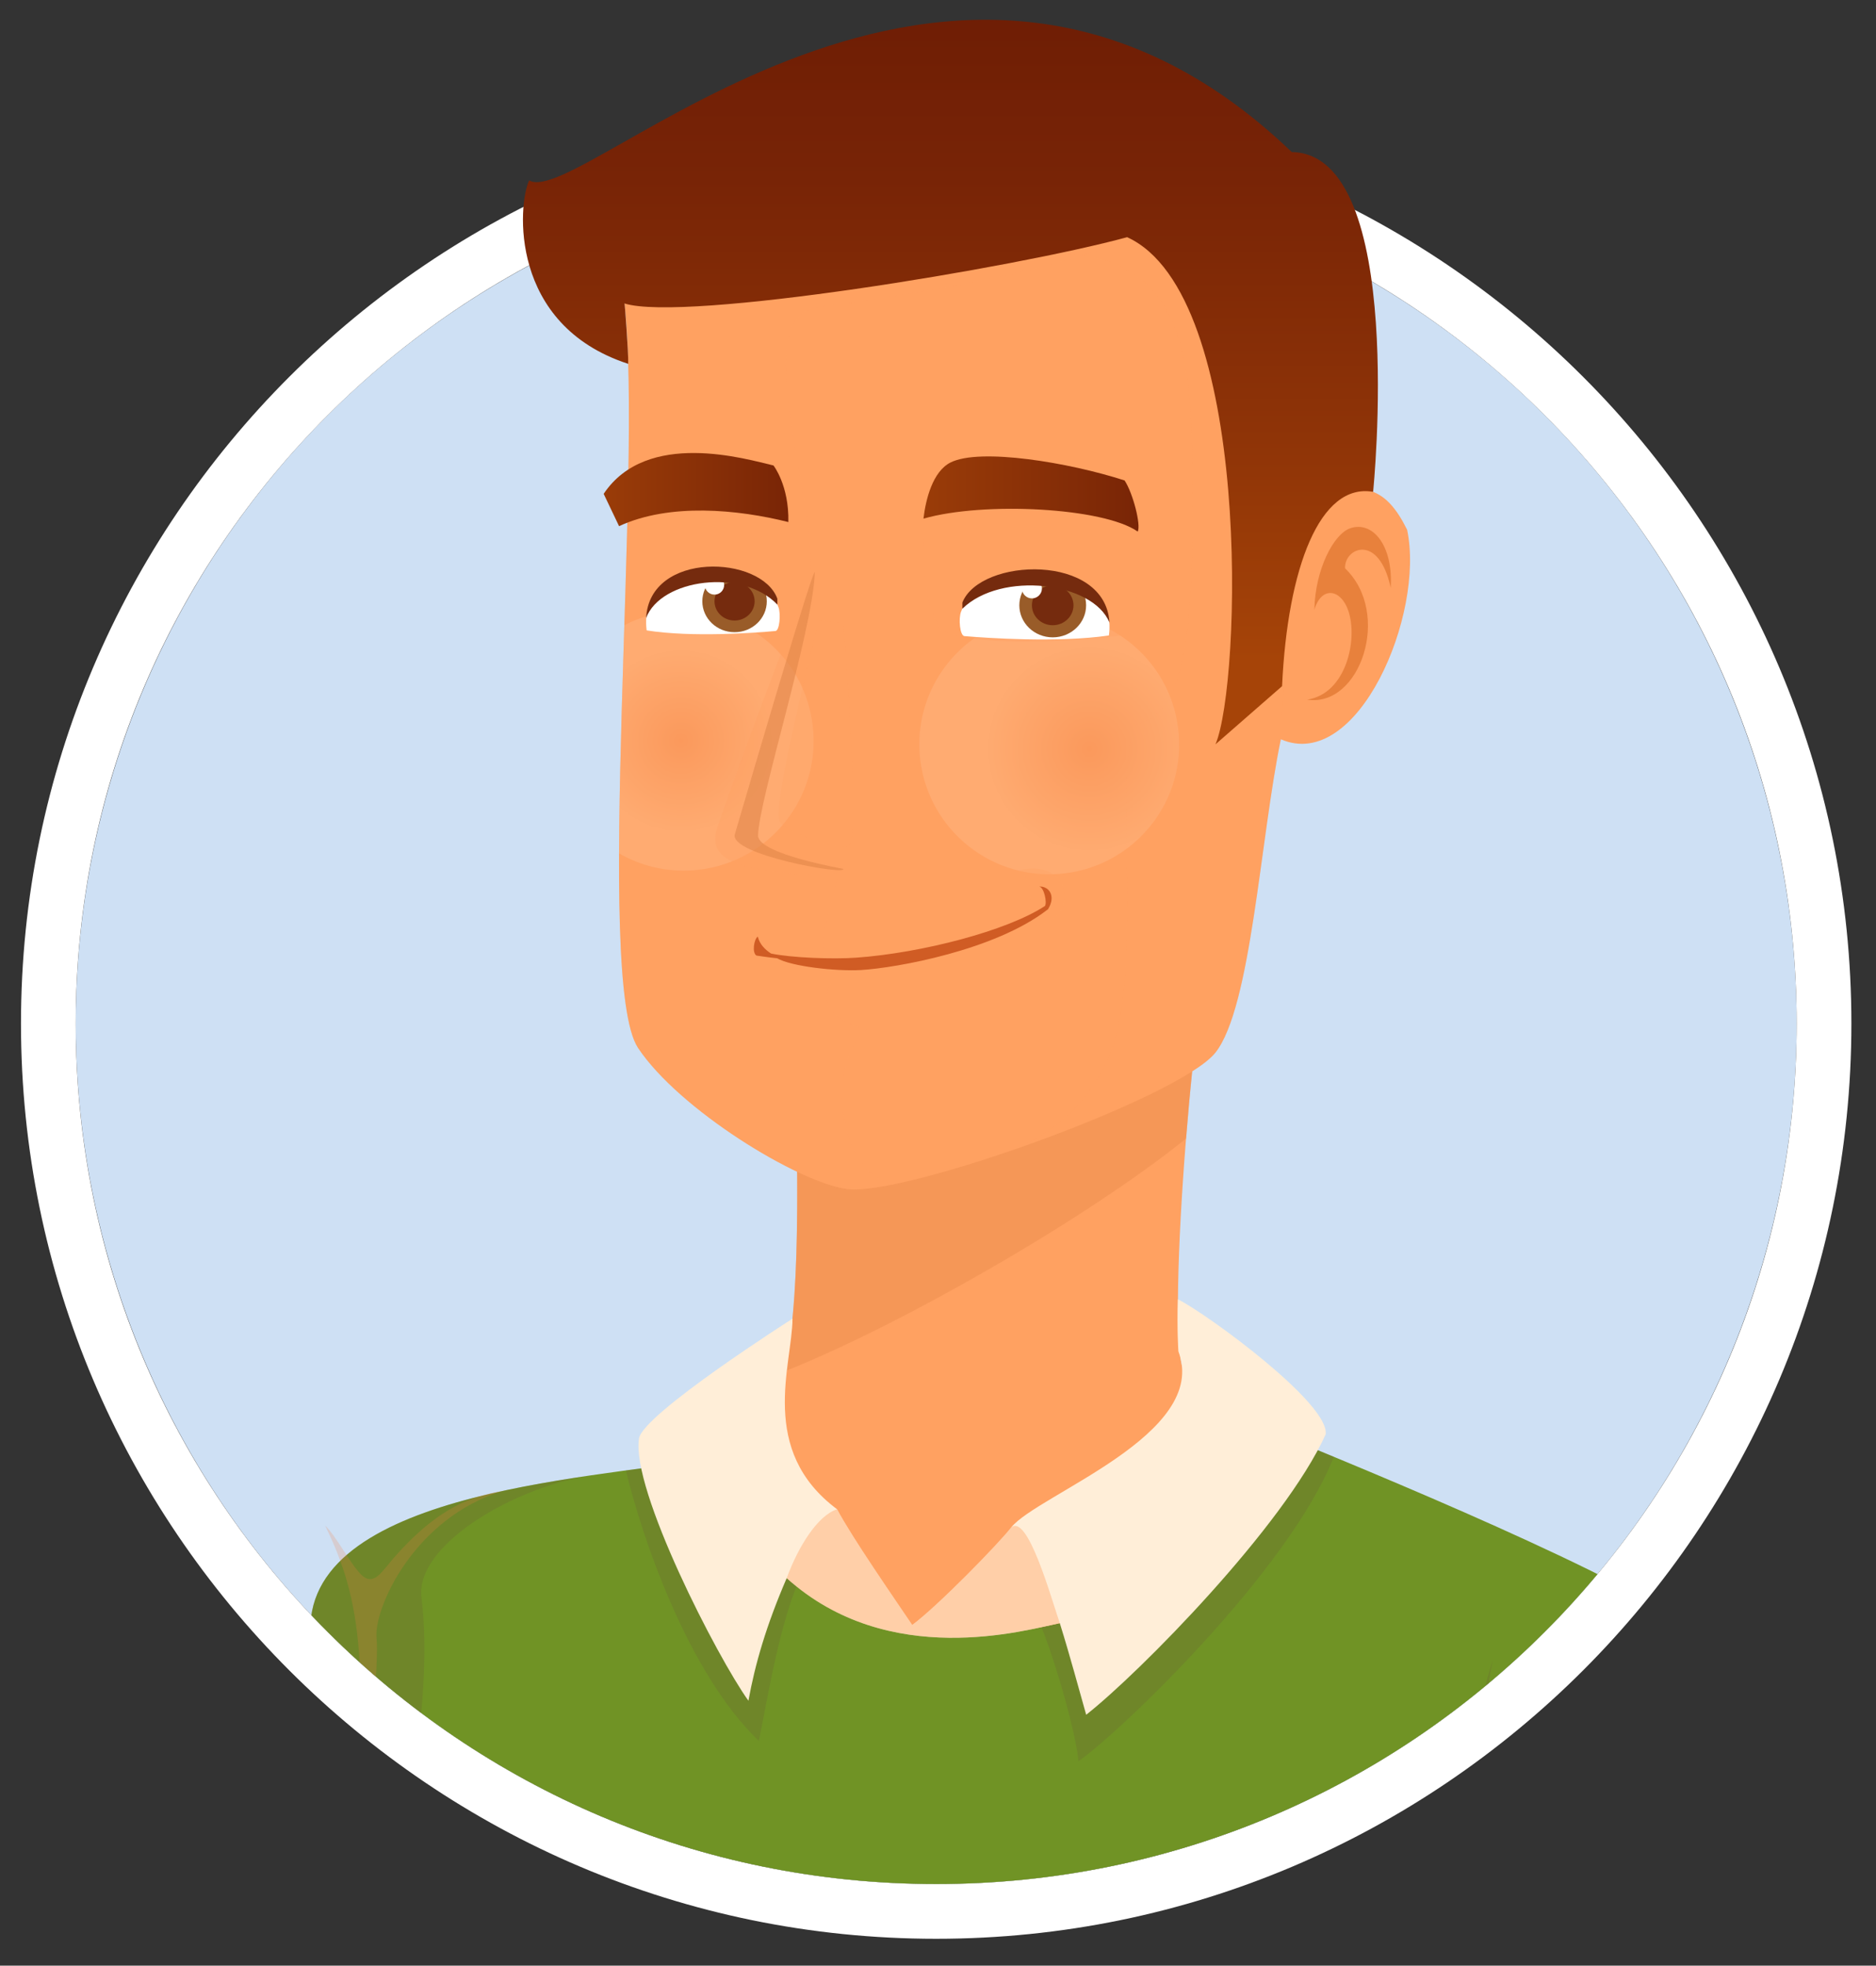<?xml version="1.0" encoding="utf-8"?>
<!-- Generator: Adobe Illustrator 15.0.0, SVG Export Plug-In . SVG Version: 6.00 Build 0)  -->
<!DOCTYPE svg PUBLIC "-//W3C//DTD SVG 1.1//EN" "http://www.w3.org/Graphics/SVG/1.1/DTD/svg11.dtd">
<svg version="1.1" id="Calque_1" xmlns="http://www.w3.org/2000/svg" xmlns:xlink="http://www.w3.org/1999/xlink" x="0px" y="0px"
	 width="102.833px" height="107.75px" viewBox="0 0 102.833 107.75" enable-background="new 0 0 102.833 107.75"
	 xml:space="preserve">
<rect x="0" y="0" width="102.833" height="107.75" fill="#333333" stroke="none"/>
<g>
	<g>
		<circle fill="#CEE0F4" cx="51.318" cy="56.11" r="47.167"/>
		<path fill="#FFFFFF" d="M51.317,8.944c26.05,0,47.167,21.117,47.167,47.166c0,26.05-21.117,47.167-47.167,47.167
			C25.269,103.277,4.15,82.16,4.15,56.11C4.15,30.062,25.269,8.944,51.317,8.944 M51.317,5.944C23.655,5.944,1.15,28.448,1.15,56.11
			c0,27.663,22.505,50.167,50.167,50.167c27.663,0,50.167-22.504,50.167-50.167C101.485,28.448,78.98,5.944,51.317,5.944
			L51.317,5.944z"/>
	</g>
	<g>
		<defs>
			<path id="SVGID_1_" d="M81.314,19.709C91.8,28.36,98.485,41.455,98.485,56.11c0,26.05-21.117,47.167-47.167,47.167
				C25.269,103.277,4.15,82.16,4.15,56.11c0-16.825,8.81-31.592,22.068-39.941l-6.78-15.086L50.621-3.75l28.963,3.5L81.314,19.709z"
				/>
		</defs>
		<clipPath id="SVGID_2_">
			<use xlink:href="#SVGID_1_"  overflow="visible"/>
		</clipPath>
		<g id="dad_and_kids" clip-path="url(#SVGID_2_)">
			<g id="dad_3_">
				<g id="head_9_">
					<g id="neck_6_">
						<path fill="#FFA161" d="M64.847,75.039c-0.951-2.512,0.747-22.409,1.779-24.222c0,0-16.808,8.59-23.075,5.889
							c0.518,19.359,0.148,25.003-8.812,24.251c11.442,15.926,34.757,10.598,39.3-0.162C72.885,80.365,66.102,78.352,64.847,75.039z
							"/>
						<path opacity="0.5" fill="#ED8F4F" d="M65.014,62.413c0.437-5.427,1.104-10.701,1.612-11.596c0,0-16.808,8.59-23.075,5.889
							c0.233,8.719,0.282,14.648-0.546,18.47C49.252,72.695,59.447,66.891,65.014,62.413z"/>
					</g>
					<g id="face_17_">
						<path id="face_18_" fill="#FFA161" d="M77.131,29.038c-1.155-2.319-2.577-3.229-6.496-0.807
							C69.804-4.24,34.227,16.635,34.227,16.635c1.036,8.886-1.68,37.167,0.75,40.812c2.25,3.374,8.719,7.344,11.432,7.727
							c3.131,0.442,18.258-5,20.218-7.478c1.958-2.478,2.443-11.665,3.582-17.17C74.433,42.35,78.115,33.668,77.131,29.038z"/>
						<path id="shadow_on_face_2_" opacity="0.35" fill="#FFA161" d="M49.28,64.857c-2.871,0.316-4.415-6.154-1.771-8.397
							c-2.644-0.81-2.627-1.935-1.394-3.447c-2.325-0.495,0.301-4.498-0.316-5.387c0,0-4.44-1.024-4.434-2.028
							c0.01-1.87,2.97-10.959,3.082-14.196c0.17-4.843-3.469-14.032,0.418-14.568c5.832-0.802,13.476-2.037,16.919-3.831
							l3.551,0.331c-10.107-9.018-31.107,3.301-31.107,3.301c1.036,8.886-1.68,37.167,0.75,40.812
							c2.25,3.374,8.719,7.344,11.432,7.727C46.998,65.257,48.01,65.132,49.28,64.857L49.28,64.857z"/>
						<path id="highlight_3_" opacity="0.2" fill="#FFA161" d="M67.573,15.986c-2.418-3.792-6.035-5.444-10.007-5.849
							c-0.944-0.008-1.954,0.065-3.036,0.232l2.532,3.59c8.272-0.625,8.272,6.566,8.272,12.482c0,4.64,0.294,12.579-2.924,13.204
							c-1.552,1.04,0.397,13.591-1.594,18.19c-1.107,2.564-2.777,4.049-5.231,5.181c4.872-1.686,9.961-3.952,11.041-5.32
							c1.958-2.478,2.443-11.665,3.582-17.17C70.639,33.499,71.278,22.643,67.573,15.986z"/>
						<g id="cheeks_9_">
							
								<radialGradient id="SVGID_3_" cx="-4139.486" cy="-1329.271" r="117.441" gradientTransform="matrix(0.06 -0.004 0.004 0.06 313.401 104.251)" gradientUnits="userSpaceOnUse">
								<stop  offset="0" style="stop-color:#D95131"/>
								<stop  offset="0.786" style="stop-color:#FFFFFF"/>
							</radialGradient>
							<path opacity="0.1" fill="url(#SVGID_3_)" d="M64.616,40.314c0.283,3.922-2.685,7.321-6.607,7.594
								c-3.923,0.271-7.325-2.689-7.6-6.616c-0.268-3.927,2.693-7.32,6.611-7.595C60.947,33.428,64.347,36.384,64.616,40.314z"/>
							
								<radialGradient id="SVGID_4_" cx="144.052" cy="40.603" r="6.292" gradientTransform="matrix(1 0 0 1 -106.723 0)" gradientUnits="userSpaceOnUse">
								<stop  offset="0" style="stop-color:#D95131"/>
								<stop  offset="0.786" style="stop-color:#FFFFFF"/>
							</radialGradient>
							<path opacity="0.1" fill="url(#SVGID_4_)" d="M36.984,33.498c-0.994,0.07-1.926,0.342-2.76,0.771
								c-0.135,4.31-0.276,8.702-0.29,12.511c1.184,0.681,2.574,1.03,4.038,0.929c3.921-0.272,6.89-3.672,6.608-7.593
								C44.31,36.186,40.91,33.229,36.984,33.498z"/>
						</g>
						<g id="smile_7_">
							<path opacity="0.3" fill="#FFA161" d="M55.854,47.706c0.676,0.436,0.965,1.908,0.23,2.711l-0.23,0.349
								C59.349,51.162,59.073,46.912,55.854,47.706z"/>
							<path opacity="0.8" fill="#C44B16" d="M57.609,49.016c-0.088-0.288-0.392-0.446-0.649-0.414
								c0.268,0.017,0.452,0.889,0.313,1.065c-2.084,1.362-6.751,2.569-10.319,2.828c-1.324,0.098-3.566,0.006-4.688-0.225
								c-0.337-0.222-0.623-0.505-0.727-0.928c-0.208,0.129-0.328,0.879-0.077,1.038c0,0,0.681,0.106,1.138,0.149
								c0.749,0.443,3.222,0.726,4.606,0.644c1.916-0.115,7.325-1.078,10.197-3.299l0.034-0.02l0.011-0.018
								C57.595,49.602,57.701,49.302,57.609,49.016z"/>
						</g>
						<g id="nose_9_">
							<path opacity="0.35" fill="#FFA161" d="M39.337,45.303c-0.385,1.123,0.038,1.849,1.819,2.248
								c2.315,0.518,5.359,0.452,5.059,0.074c0,0-4.669-0.814-4.662-1.82c0.012-1.868,2.98-11.167,3.11-14.404
								C44.692,30.7,40.878,40.804,39.337,45.303z"/>
							<path opacity="0.4" fill="#D3793C" d="M40.28,45.73c-0.331,1.136,6.236,2.273,5.936,1.896c0,0-4.669-0.814-4.662-1.82
								c0.012-1.868,2.98-11.167,3.11-14.404C44.692,30.7,41.453,41.729,40.28,45.73z"/>
							<path opacity="0.2" fill="#FFA161" d="M46.237,34.132l-1.399-0.117c-0.333,1.704-2.503,10.072-2.116,10.979
								c0.303,0.706,3.4,1.613,3.796,1.397C47.199,46.022,46.237,34.132,46.237,34.132z"/>
						</g>
						<g id="eyes_9_">
							<g>
								<g id="eye_3_">
									<path fill="#FFFFFF" d="M42.508,34.589c-1.097,0.1-4.569,0.363-7.061-0.033c-0.535-3.99,6.026-4.552,7.227-1.263
										C42.808,33.665,42.731,34.569,42.508,34.589z"/>
									<g>
										<ellipse fill="#995C29" cx="40.265" cy="32.961" rx="1.767" ry="1.694"/>
										<ellipse fill="#752B0E" cx="40.265" cy="32.961" rx="1.1" ry="1.054"/>
										<circle fill="#FFFFFF" cx="39.165" cy="32.065" r="0.53"/>
									</g>
									<path fill="#752B0E" d="M42.61,32.816c0,0,0.002,0.038,0,0.327c-1.892-2.007-6.384-1.423-7.194,0.736
										C35.611,30.187,41.735,30.429,42.61,32.816z"/>
								</g>
								
									<linearGradient id="eyebrow_1_" gradientUnits="userSpaceOnUse" x1="139.813" y1="26.837" x2="149.938" y2="26.837" gradientTransform="matrix(1 0 0 1 -106.723 0)">
									<stop  offset="0" style="stop-color:#9A3C08"/>
									<stop  offset="1" style="stop-color:#792506"/>
								</linearGradient>
								<path id="eyebrow_5_" fill="url(#eyebrow_1_)" d="M42.399,25.516c-1.49-0.349-6.94-1.992-9.309,1.555l0.844,1.771
									c2.776-1.284,6.505-0.92,9.279-0.225C43.258,26.611,42.399,25.516,42.399,25.516z"/>
							</g>
							<g>
								<path id="shadow_27_" opacity="0.35" fill="#FFA161" d="M62.281,28.679c-2.879-2.703-11.318-1.163-11.318-1.163
									c-0.517,2.188-0.555,5.207,0.643,7.047c2.679,1.212,10.236,0.234,10.236,0.234C62.288,34.563,62.623,29.852,62.281,28.679z"
									/>
								<g id="eye_2_">
									<path fill="#FFFFFF" d="M52.867,34.87c1.229,0.103,5.122,0.375,7.916-0.035c0.601-4.133-6.757-4.717-8.102-1.308
										C52.53,33.911,52.616,34.848,52.867,34.87z"/>
									<g>
										<ellipse fill="#995C29" cx="57.705" cy="33.181" rx="1.83" ry="1.756"/>
										<ellipse fill="#752B0E" cx="57.704" cy="33.181" rx="1.139" ry="1.092"/>
										<circle fill="#FFFFFF" cx="56.565" cy="32.253" r="0.549"/>
									</g>
									<path fill="#752B0E" d="M52.752,33.031c0,0-0.002,0.04,0,0.338c2.12-2.08,7.16-1.475,8.064,0.763
										C60.599,30.307,53.733,30.557,52.752,33.031z"/>
								</g>
								
									<linearGradient id="eyebrow_3_" gradientUnits="userSpaceOnUse" x1="157.343" y1="27.079" x2="169.132" y2="27.079" gradientTransform="matrix(1 0 0 1 -106.723 0)">
									<stop  offset="0" style="stop-color:#9A3C08"/>
									<stop  offset="1" style="stop-color:#792506"/>
								</linearGradient>
								<path id="eyebrow_2_" fill="url(#eyebrow_3_)" d="M52.099,25.354c-0.975,0.494-1.357,2.021-1.479,3.077
									c3.32-0.954,9.881-0.602,11.743,0.707c0.193-0.347-0.263-2.115-0.719-2.801C58.616,25.354,53.713,24.537,52.099,25.354z"/>
							</g>
						</g>
						<path id="ear_3_" opacity="0.8" fill="#E27A34" d="M76.231,32.222c0.146-2.361-1.018-3.703-2.243-3.255
							c-0.873,0.319-1.896,2.218-1.942,4.457c0.389-1.313,1.452-1.147,1.862,0.053c0.542,1.593-0.13,4.564-2.258,4.874
							c2.907,0.454,4.662-4.726,2.079-7.199C73.681,30.031,75.585,29.198,76.231,32.222z"/>
					</g>
					<linearGradient id="hair_1_" gradientUnits="userSpaceOnUse" x1="52.098" y1="36.15" x2="52.098" y2="0.196">
						<stop  offset="0" style="stop-color:#A64408"/>
						<stop  offset="0.285" style="stop-color:#923607"/>
						<stop  offset="0.733" style="stop-color:#782406"/>
						<stop  offset="1" style="stop-color:#6E1D05"/>
					</linearGradient>
					<path id="hair_14_" fill="url(#hair_1_)" d="M70.808,8.335c-18.71-17.932-38.956,3.25-41.803,1.553
						c-0.614,1.312-1.128,7.921,5.432,10.057c0.009-0.639-0.191-3.388-0.21-3.311c3.269,1.032,21.385-1.946,27.557-3.632
						c6.908,3.146,6.249,24.515,4.843,27.799l3.65-3.188c0.301-6.501,2.08-11.165,4.991-10.652
						C75.268,26.962,77.154,8.441,70.808,8.335z"/>
				</g>
				<g id="sweater_3_">
					<path id="sweater_2_" fill="#969024" d="M77.739,159.904c-0.674-7.438-1.709-24.412,1.61-34.965
						c1.154,3.805,5.775,23.281,6.075,26.281c0.389,3.895,0.516,2.807,1.932,7.102"/>
					<path id="sweater_1_" fill="#709325" d="M101.581,146.199c-0.775-7.17-1.443-9.59-2.327-18.467
						c-1.335-13.404-3.424-32.637-5.371-37.654c-2.932-2.801-16.306-8.402-23.222-11.232c-3,12.141-29.076,15.977-31.13,0.943
						c-4.791,1.168-21.585,1.479-22.481,8.875c-2.551,21.049-0.135,46.385,1.133,68.035"/>
					<g id="shadows_14_">
						<path opacity="0.3" fill="#6D6933" d="M38.188,130.42c0,0-17.178-2.277-18.049-9.203c-1.177-9.365,4.093-24.58,2.964-33.646
							c-0.35-2.811,4.842-5.926,9.068-6.662c-0.002,0-0.004,0-0.006,0c-6.54,0.973-14.506,2.723-15.116,7.756
							c-2.551,21.049-0.135,46.385,1.133,68.035"/>
						<path opacity="0.3" fill="#6D6933" d="M77.739,159.904c-0.675-7.447-1.711-24.453,1.622-35
							c-0.659-1.447-2.095-9.59,2.467-33.918c-3.84,11.92-6.411,62.758-7.144,67.336"/>
					</g>
				</g>
				<g id="collar_3_">
					<g>
						<path opacity="0.3" fill="#6D6933" d="M70.661,78.846c-1.336,5.406-7.248,9.158-13.576,10.34
							c0.958,2.414,1.952,6.17,2.026,7.361c2.341-1.635,11.567-10.496,14.002-16.691C72.235,79.492,71.408,79.15,70.661,78.846z"/>
						<path opacity="0.3" fill="#6D6933" d="M39.531,79.789c-1.164,0.283-3.04,0.518-5.222,0.814
							c0.852,3.572,3.374,11.08,7.288,14.832c0.336-1.553,1.014-5.914,2.077-8.506C41.506,85.336,39.97,82.996,39.531,79.789z"/>
					</g>
					<path fill="#FFEED8" d="M64.567,71.223c-0.061,1.586,0.026,2.854,0.026,2.854c1.728,4.551-7.74,7.854-9.165,9.652
						c-0.688,0.889-4.034,4.32-5.425,5.346c-0.964-1.43-3.323-4.83-4.116-6.342c-4.345-3.234-2.464-7.908-2.446-10.447
						c0,0-8.195,5.219-8.412,6.561c-0.453,2.799,4.301,12.021,5.996,14.383c0.362-2.006,0.977-4.125,2.098-6.723
						c5.596,5.043,13.096,2.854,14.969,2.467c0.576,1.84,1.063,3.678,1.447,5.023c2.909-2.283,10.866-10.365,13.126-15.369
						C72.916,76.965,66.193,72.039,64.567,71.223z"/>
					<path opacity="0.4" fill="#FFA161" d="M55.428,83.729c-0.688,0.889-4.034,4.32-5.425,5.346c-0.964-1.43-3.323-4.83-4.116-6.342
						c-1.042,0.326-2.112,1.998-2.765,3.773c5.596,5.043,13.096,2.854,14.969,2.467C57.578,87.467,56.328,82.969,55.428,83.729z"/>
				</g>
			</g>
			<g id="girl_3_">
				<g id="feet_3_">
					<g>
						<path fill="#FFA161" d="M31.076,160.787c-2.455-0.619-6.694-2.113-6.694-2.113"/>
						<path opacity="0.4" fill="#FFA161" d="M31.076,160.787c-2.455-0.619-6.694-2.113-6.694-2.113"/>
					</g>
				</g>
				<g id="dads_arm_3_">
					<g id="hand_6_">
						<g id="shadows_13_">
							<path opacity="0.3" fill="#EF9152" d="M37.117,139.074c-0.54,0.248-2.519,0.338-2.69,0.443c0,0,1.17,0.078,1.587,0.734
								c0.534,0.836,0.079,1.775-0.569,2.195c-0.556,0.359,0.449,0.984,0.509,1.762c0.074,1.002-0.704,1.369-0.692,1.729
								c0.01,0.305,0.692,0.598,0.563,1.66c-0.097,0.785-0.929,1.463-0.929,1.463c0.011,0.369,0.453,0.893,0.371,1.594
								c-0.115,0.99-1.287,1.4-1.922,1.697c1.76-0.475,4.574-1.301,5.378-1.988c0.428-0.367,1.556-0.947,0.869-2.262
								c1.729-1.238,1.044-2.297,0.696-2.76"/>
							<path opacity="0.3" fill="#EF9152" d="M23.625,139.479c-0.557,0.129-1.01,0.178-1.267,0.098
								c-0.243,2.059-0.665,6.234-2.921,10.285c0.732,0.008,1.694,0.154,2.75,0.373C23.118,146.469,23.637,141.387,23.625,139.479z"
								/>
						</g>
					</g>
				</g>
				<g id="head_8_">
				</g>
				<g id="t-shirt_12_">
					<g id="shadows_12_">
						<path opacity="0.2" fill="#F97F41" d="M27.571,81.725c-1.589,0.26-3.513,0.824-6.033,3.729
							c-0.606,0.697-1.068,1.541-1.749,0.854c-0.614-0.621-1.36-2.107-1.962-2.676c1.596,3.354,2.863,7.023,1.065,20.213
							c0.036-0.043,0.06-0.088,0.091-0.129c1.395-6.146,1.778-12.91,1.66-13.896C20.455,88.238,22.659,83.215,27.571,81.725z"/>
					</g>
				</g>
			</g>
		</g>
	</g>
</g>
</svg>

